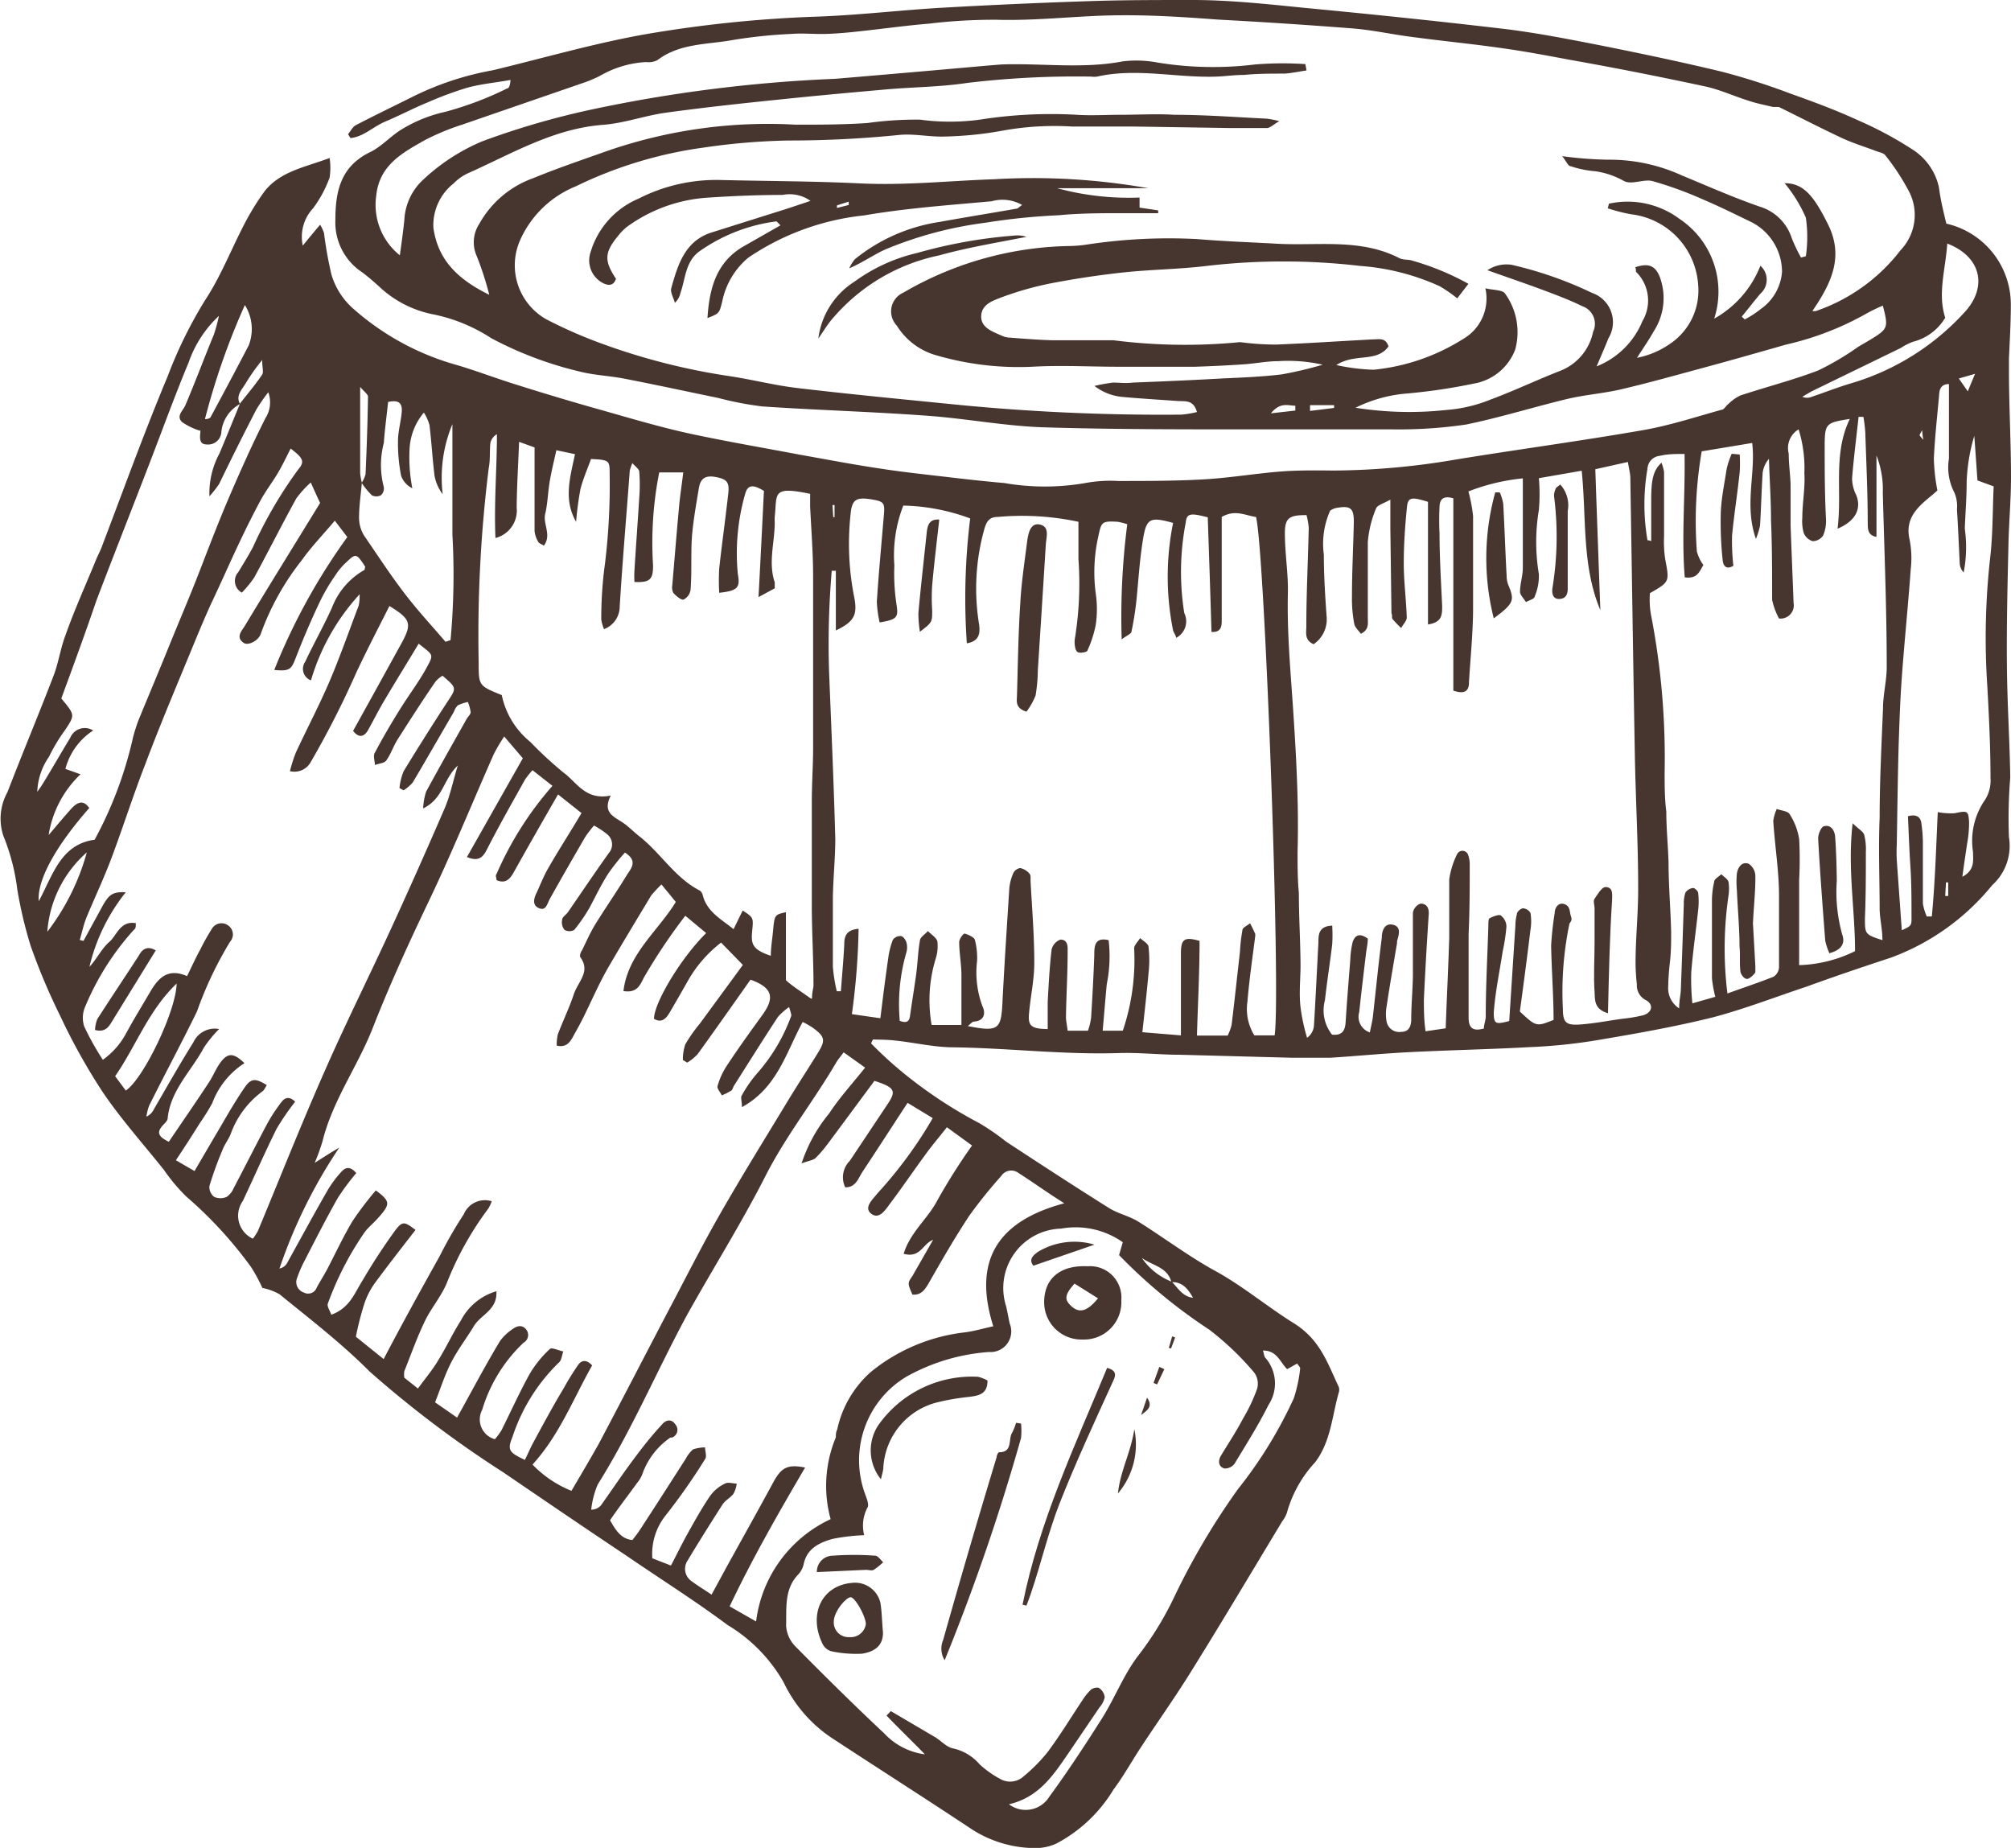 <?xml version="1.0" encoding="UTF-8"?> <svg xmlns="http://www.w3.org/2000/svg" viewBox="0 0 107.93 99.16"> <defs> <style>.cls-1{fill:#47352f;}</style> </defs> <g id="Слой_2" data-name="Слой 2"> <g id="Layer_1" data-name="Layer 1"> <path class="cls-1" d="M104.46,12a4.45,4.45,0,0,1,3.46,4.43c0,.94-.06,1.88-.1,2.82,0,.21,0,.42,0,.63,0,1.91.11,3.83.11,5.74,0,1.25-.12,2.5-.14,3.75-.05,2.12-.1,4.23-.08,6.35s.15,4,.18,6a26.6,26.6,0,0,0-.07,3.21,2.84,2.84,0,0,1-.9,2.57,12.6,12.6,0,0,1-5.44,3.89c-1.52.5-3,1-4.54,1.56-1.68.56-3.34,1.2-5,1.64-2.06.51-4.15.88-6.24,1.23a29,29,0,0,1-3.61.37c-2.15.12-4.3.16-6.45.27-1.41.07-2.82.21-4.24.3-.68,0-1.37,0-2.06,0l-6-.16c-1.12,0-2.23-.13-3.34-.09-2.95.09-5.89-.27-8.84-.31-1,0-2.06-.25-3.09-.36-.4-.05-.81-.05-1.22-.06l-.1.21a21.25,21.25,0,0,0,1.64,1.51,24.36,24.36,0,0,0,4.17,2.77,13.07,13.07,0,0,1,1.45,1c1.83,1.2,3.67,2.4,5.52,3.56.47.29,1,.4,1.51.69,1.41.88,2.74,1.89,4.2,2.69S68,70.11,69.43,71s1.81,2.14,2.42,3.42a.47.47,0,0,1,0,.31c-.36,1.26-.42,2.61-1.26,3.73a6.56,6.56,0,0,0-1.52,2.71,1.6,1.6,0,0,1-.25.46c-1.6,2.65-3.18,5.31-4.81,7.93-.88,1.43-1.85,2.79-2.77,4.19-.5.76-.94,1.56-1.48,2.28a7.85,7.85,0,0,1-3.07,2.9,2.7,2.7,0,0,1-1.19.24,6.32,6.32,0,0,1-3.33-1c-2.5-1.66-5-3.25-7.53-4.91a7.41,7.41,0,0,1-2.59-3,8.49,8.49,0,0,0-3-3.06c-1.76-1.31-3.62-2.48-5.43-3.72C31.4,82,29.2,80.5,27,79a58.62,58.62,0,0,1-7.16-5.4C18.35,72.1,16.66,70.8,15,69.45a3.21,3.21,0,0,0-.92-.34A8.84,8.84,0,0,0,13.48,68,22.09,22.09,0,0,0,10,64.21a9.77,9.77,0,0,1-1.2-1.43c-1.11-1.39-2.3-2.72-3.29-4.18a32.93,32.93,0,0,1-2.29-4.11,33.4,33.4,0,0,1-1.58-3.75,23.27,23.27,0,0,1-.71-3,11.3,11.3,0,0,0-.75-2.89,2.92,2.92,0,0,1,.22-2.34c.8-2.08,1.66-4.13,2.46-6.21.28-.71.38-1.49.65-2.2C4,32.71,4.61,31.37,5.17,30c.08-.19.18-.38.26-.57C6.6,26.36,7.72,23.25,9,20.19A23.71,23.71,0,0,1,11,16.12c.8-1.21,1.35-2.59,2-3.87a13.94,13.94,0,0,1,1.21-2c.85-1.06,2.14-1.27,3.48-1.77a3.46,3.46,0,0,1,0,1.05,6.39,6.39,0,0,1-.89,1.65,2.24,2.24,0,0,0-.55,2c.3-.37.58-.71.93-1.12a2,2,0,0,1,.21.45,21.27,21.27,0,0,0,.4,2.23A3.92,3.92,0,0,0,19,16.6a14.07,14.07,0,0,0,5.56,3c1.07.32,2.11.72,3.18,1.05q2.34.74,4.7,1.4c1.51.43,3,.87,4.54,1.21,2,.43,4,.77,5.95,1.14,1.41.25,2.81.52,4.22.73,1.2.19,2.42.32,3.63.46,1,.12,2.08.24,3.12.33a12.71,12.71,0,0,0,4.35,0A7.33,7.33,0,0,1,60,25.81c1.5,0,3,0,4.5-.08s2.84-.32,4.26-.43c.94-.07,1.87-.06,2.81-.05a40,40,0,0,0,6.56-.59c3.37-.55,6.75-1,10.12-1.59,1.4-.25,2.77-.7,4.14-1.08.14,0,.24-.22.38-.32a2.32,2.32,0,0,1,.64-.45c1.39-.46,2.81-.82,4.17-1.34a14.78,14.78,0,0,0,2.15-1.27c.27-.16.54-.31.81-.48.78-.49.81-.6.51-1.73a8.72,8.72,0,0,0-.92.45,15.93,15.93,0,0,1-4.27,1.64c-1.47.42-2.94.84-4.42,1.24s-2.94.81-4.43,1.16c-.94.22-1.92.29-2.86.51-1.83.44-3.62,1-5.46,1.38a24.86,24.86,0,0,1-4,.26c-2.64,0-5.28,0-7.93,0-3.58,0-7.17,0-10.76-.11-2.08-.07-4.14-.47-6.22-.62-3-.22-5.91-.3-8.86-.5a17.38,17.38,0,0,1-2.35-.45c-1.7-.35-3.4-.72-5.11-1.05-.8-.15-1.63-.18-2.42-.39a19.7,19.7,0,0,1-4.67-1.77,9,9,0,0,0-3.06-1.27,5.86,5.86,0,0,1-3-1.54c-.29-.26-.58-.51-.89-.74A3.2,3.2,0,0,1,18,11.8c0-1.57.3-2.88,1.87-3.64.64-.31,1.14-.91,1.76-1.26A7.58,7.58,0,0,1,23.9,6a18,18,0,0,0,3.31-1.25c.11,0,.17-.18.19-.46-.77.14-1.55.21-2.3.41a18.67,18.67,0,0,0-2.16.8c-.74.3-1.45.68-2.21,1s-1.19.83-1.92.91l-.13-.21c.14-.17.25-.4.43-.49,1-.52,2-1,3-1.5a15.94,15.94,0,0,1,4.34-1.44c2.7-.65,5.39-1.43,8.12-1.92A68,68,0,0,1,43.91.89C46.1.81,48.28.55,50.47.42Q54.33.2,58.2.07C60.11,0,62,0,64,0s4,.22,6,.42c3.58.34,7.15.71,10.72,1.13,1.66.2,3.31.52,5,.85,2.25.45,4.51.92,6.74,1.46a36.63,36.63,0,0,1,3.68,1.18c1.21.43,2.42.88,3.59,1.42a19.76,19.76,0,0,1,2.94,1.58,3.22,3.22,0,0,1,1.39,2C104.15,10.74,104.31,11.38,104.46,12ZM62.89,68.78c.34.35.59.8,1.14.86-.26-.45-.55-.86-1.16-.84-.22-.82-1-.87-1.59-1.3A3.48,3.48,0,0,0,62.89,68.78ZM19.41,25.91a1.51,1.51,0,0,0,.21-.47c.06-1.38.11-2.76.13-4.15,0-.14-.23-.29-.42-.53,0,1.68,0,3.16,0,4.63a3,3,0,0,0,.09.51c-.05.62-.15,1.25-.15,1.87a1.83,1.83,0,0,0,.29,1c.69,1,1.39,2.08,2.15,3.07s1.46,1.73,2.2,2.6l.27-.09a38.29,38.29,0,0,0,.1-5.67c0-1.9,0-3.81,0-5.92a7.47,7.47,0,0,0-.52,3.76,2.32,2.32,0,0,1-.44-1c-.11-.9-.16-1.81-.27-2.71a2.44,2.44,0,0,0-.3-.67,3.26,3.26,0,0,0-.77,2,8.53,8.53,0,0,0,.15,2.06,1.19,1.19,0,0,1-.6-.66,9,9,0,0,1-.17-1.87c0-.51.15-1,.2-1.55s-.22-.66-.73-.55c-.08.76-.18,1.48-.23,2.2a4.64,4.64,0,0,0,0,2.37.5.5,0,0,1-.16.44.54.54,0,0,1-.48,0A4,4,0,0,1,19.41,25.91Zm-6.53-4.23a1.92,1.92,0,0,0-1,1.5.71.71,0,0,1-.79.67c-.43,0-.36-.41-.33-.73,0-.05-.06-.11,0,0a3.4,3.4,0,0,1-1-.48c-.32-.34.08-.61.2-.92.53-1.25,1-2.51,1.52-3.77a8.81,8.81,0,0,0,.27-1,6.2,6.2,0,0,0-1.63,2.51c-.75,1.8-1.41,3.63-2.11,5.44-.94,2.44-1.9,4.87-2.83,7.31C4.57,34,3.92,35.77,3.29,37.48c.74.89.74.88.2,1.7a9,9,0,0,0-.86,1.43A3.5,3.5,0,0,0,2,42.49a6.77,6.77,0,0,0,.38-.57c.47-.77.92-1.56,1.39-2.33A.84.84,0,0,1,5,39.2a3.52,3.52,0,0,0-1.49,2.06l.81.29a5.72,5.72,0,0,0-1.71,3.26c.48-.56.84-1,1.25-1.45.26-.27.6-.49.93,0-1.76,2-2.81,3.85-2.71,5,.76-1.4,1.17-3.05,3-3.3a21.21,21.21,0,0,0,2.06-5.49,9.18,9.18,0,0,1,.28-.89c.54-1.32,1.1-2.64,1.65-4s1.1-2.63,1.63-4,1-2.6,1.54-3.87c.63-1.47,1.28-2.93,2-4.36a1.58,1.58,0,0,0,.16-1.4,9.32,9.32,0,0,0-.64.92c-.69,1.33-1.35,2.66-2,4a5.31,5.31,0,0,1-.52.66,4.5,4.5,0,0,1,.54-2.3c.38-.9.74-1.8,1.11-2.69.4-.51.82-1,1.18-1.54.09-.13,0-.38,0-.78a10.79,10.79,0,0,0-.86,1.21C13,20.9,12.63,21.21,12.88,21.68ZM70.06,3.44l.06.34c-.39.06-.78.14-1.17.17-.73,0-1.46,0-2.18.07-.49,0-1,.07-1.46.09-2.15.08-4.29-.48-6.43,0a1.08,1.08,0,0,1-.31,0,49.37,49.37,0,0,0-6.66.34c-1.44.22-2.91.22-4.37.35-1.9.17-3.8.34-5.7.54-2.05.21-4.09.43-6.12.71-1.14.16-2.24.57-3.38.65-2.66.21-4.89,1.56-7.23,2.6a2.56,2.56,0,0,0-.76.54,2.85,2.85,0,0,0-1.09,2.38c.24,1.72,1.29,2.76,3,3.6a16.92,16.92,0,0,0-.67-2.07A1.81,1.81,0,0,1,25.73,12a5.37,5.37,0,0,1,2.89-2.44c1.31-.54,2.68-1,4-1.47a26.36,26.36,0,0,1,10.08-1.4c1.29,0,2.58,0,3.87-.09a18.89,18.89,0,0,1,2.8-.18,12,12,0,0,0,3.22,0,24.58,24.58,0,0,1,5.21-.26c.77.05,1.53,0,2.3,0,1,0,2-.06,2.92,0,1.68,0,3.35.13,5,.21a6.43,6.43,0,0,1,.64.13c-.34.2-.5.37-.67.37-.65,0-1.31,0-2,0l-5.11-.08-3.34,0A15.57,15.57,0,0,0,53.87,7a19.57,19.57,0,0,1-3.33.33c-.76,0-1.53-.16-2.27-.09a58.92,58.92,0,0,1-5.94.3,35.21,35.21,0,0,0-4.57.38A22.61,22.61,0,0,0,30.9,10a5.55,5.55,0,0,0-3,2.92,3.33,3.33,0,0,0,1.43,4.22,25.07,25.07,0,0,0,2.86,1.26,34.68,34.68,0,0,0,6.87,1.77c1.24.18,2.46.5,3.71.65,2.8.33,5.61.6,8.42.88a112.84,112.84,0,0,0,12.2.55,5.19,5.19,0,0,0,.85-.14c-.18-.65-.6-.57-1-.59-1-.07-2-.13-3-.22a2.88,2.88,0,0,1-1.5-.59,9.26,9.26,0,0,1,1-.18c.35,0,.7.05,1.05,0,1.59-.06,3.18-.13,4.78-.22,1.07-.05,2.16-.09,3.22-.22a20.67,20.67,0,0,0,2.2-.52,8.42,8.42,0,0,0-2.38-.19c-.62,0-1.24.13-1.86.17-.87.06-1.74.1-2.61.13-1.35,0-2.71,0-4.07,0-1.56,0-3.13-.09-4.68,0a15.81,15.81,0,0,1-5.26-.65,3.65,3.65,0,0,1-2-1.56,1.1,1.1,0,0,1,.36-1.77,18.26,18.26,0,0,1,9-2.5,7.32,7.32,0,0,0,.93-.09,29.25,29.25,0,0,1,5.84-.28c1.43.12,2.86.17,4.29.25,2.2.12,4.46-.3,6.55.77.21.11.48.06.71.14a14.26,14.26,0,0,1,3,1.24l-.6.78a7.7,7.7,0,0,0-.94-.65A12.47,12.47,0,0,0,73,14.27a35.48,35.48,0,0,0-8.24,0c-1.48.18-3,.19-4.47.35-1.31.14-2.62.34-3.92.59a17.11,17.11,0,0,0-2.71.78c-.41.16-1,.37-1,1s.67.82,1.16,1.05a1.19,1.19,0,0,0,.41.08c.77.06,1.53.12,2.3.14,1.08,0,2.16,0,3.24,0a30.36,30.36,0,0,0,6.67.11.65.65,0,0,1,.2,0,14.64,14.64,0,0,0,1.86.12c1.75-.07,3.49-.19,5.23-.28.3,0,.64-.1.79.38-.64.89-1.79.34-2.8,1a10.7,10.7,0,0,0,2,.25,11,11,0,0,0,4.79-1.64,2.51,2.51,0,0,0,1.21-2.73c.41.1.94.08,1.06.29a3.53,3.53,0,0,1,.54,3,2.9,2.9,0,0,1-2.25,1.83,31.16,31.16,0,0,1-3.72.54,7.56,7.56,0,0,0-2.6.75,18.48,18.48,0,0,0,4.87.12A7.85,7.85,0,0,0,80,21.44c1.27-.47,2.5-1.06,3.76-1.55a2.86,2.86,0,0,0,1.74-2.08,1,1,0,0,0-.58-1.38c-.59-.29-1.21-.53-1.82-.76-1.08-.41-2.18-.78-3.27-1.17a1.84,1.84,0,0,1,1.3-.29,20.69,20.69,0,0,1,4.32,1.51,1.66,1.66,0,0,1,.87,2.44c-.17.44-.36.86-.63,1.5a4.41,4.41,0,0,0,2.46-2.43,2.16,2.16,0,0,0-.32-2.62c-.06,0,0-.18-.07-.27.71-.23,1.07-.1,1.32.52a3.26,3.26,0,0,1-.32,2.91c-.27.49-.6.95-.9,1.43a4.65,4.65,0,0,0,1.77-.75,3.44,3.44,0,0,0,1.51-3.16,4.08,4.08,0,0,0-3.59-3.79,9.7,9.7,0,0,1-1.26-.32l.06-.25a4.66,4.66,0,0,1,3.78.81A4.69,4.69,0,0,1,92,17.1a5.59,5.59,0,0,0,2.48-2.84,1,1,0,0,1,0,1.5c-.34.4-.66.82-1,1.23l.16.15a5,5,0,0,0,.85-.55,2.68,2.68,0,0,0,1.15-2A3,3,0,0,0,94,11.92c-.85-.41-1.69-.83-2.56-1.2a20.48,20.48,0,0,0-2.74-1c-.47-.13-1.11.21-1.53,0a4.41,4.41,0,0,0-1.54-.53,5.51,5.51,0,0,1-1.33-.27c-.14,0-.23-.26-.46-.54a21.14,21.14,0,0,0,2.44.19,9.34,9.34,0,0,1,4,.85c1.38.57,2.75,1.18,4.17,1.67a2.59,2.59,0,0,1,1.71,1.68,8.4,8.4,0,0,0,.5,1.05l.26-.07a7.19,7.19,0,0,0,0-2.07,7.73,7.73,0,0,0-1.14-1.85c1,0,1.55.65,2.32,2.19.9,1.78.15,3.23-.83,4.67a.61.61,0,0,0,.19,0A9.67,9.67,0,0,0,102,13.43a2.74,2.74,0,0,0,.49-3.09,12.31,12.31,0,0,0-1.3-2c-.1-.14-.35-.17-.54-.25-.61-.23-1.24-.42-1.83-.7-1.13-.53-2.23-1.1-3.35-1.65-.09,0-.21,0-.31,0-.43-.1-.88-.19-1.3-.33-.8-.25-1.57-.61-2.38-.78-2.42-.52-4.85-1-7.28-1.43-1.22-.23-2.45-.46-3.69-.63-1.55-.22-3.11-.37-4.67-.58-1.06-.13-2.12-.37-3.19-.46-2.43-.19-4.87-.35-7.3-.48C63.38.9,61.44.78,59.49.83s-4,.29-6,.23a29.62,29.62,0,0,0-3.64.21c-1.22.1-2.42.27-3.63.4-.62.07-1.24.13-1.87.15s-1.25-.05-1.87,0a26.86,26.86,0,0,0-3.11.32c-1.38.26-2.87.16-4.09,1.09a1.06,1.06,0,0,1-.6.1,5.51,5.51,0,0,0-2.48.74,7.27,7.27,0,0,1-.76.33L24.8,6.69a12.9,12.9,0,0,0-2,.83c-1.2.68-2.45,1.34-2.61,3a3.46,3.46,0,0,0,1.27,3.18c.1-.73.18-1.3.24-1.88a3.15,3.15,0,0,1,.9-2.07,10.64,10.64,0,0,1,3.29-2.17,42.83,42.83,0,0,1,5.8-1.69A77.76,77.76,0,0,1,44.81,4.23C47.56,4,50.3,3.76,53,3.52l.73-.06c2.18-.08,4.37.25,6.55-.17a6.21,6.21,0,0,1,1.87.07,18.48,18.48,0,0,0,5.2.1A18.28,18.28,0,0,1,70.06,3.44ZM65.89,55.57A3,3,0,0,0,66.1,55c.16-1.31.3-2.63.45-3.94a8.65,8.65,0,0,1,.13-1.14c0-.15.27-.25.41-.38.1.19.19.38.28.58,0,0,0,.06,0,.1-.15,1.17-.32,2.34-.42,3.52a2.7,2.7,0,0,0,.37,1.82h1.09c.34-2.27-.53-26-1-27.82-.56-.07-1.11-.42-1.84,0v1.58c0,1.32,0,2.65,0,4,0,.34-.07.62-.55.59-.06-2.07-.13-4.11-.2-6.15-.92-.24-1.13-.22-1.18.27a14,14,0,0,0-.08,4.87,1,1,0,0,1-.44,1.33c0-.13-.12-.26-.16-.4a14.56,14.56,0,0,1,0-5.77c-1.2-.33-1.42-.26-1.6.79S61.11,31,61,32.14a17,17,0,0,1-.27,1.74c0,.13-.26.22-.53.43a39,39,0,0,1,.3-6.18A3.77,3.77,0,0,0,60,28c-.89-.05-.89,0-1.07.86a8.7,8.7,0,0,0-.12,3,5.77,5.77,0,0,1,0,1.66,6.08,6.08,0,0,1-.44,1.37c0,.1-.3.15-.45.13s-.2-.18-.22-.3a1.31,1.31,0,0,1,0-.52A18.5,18.5,0,0,0,57.88,30c0-.65,0-1.3,0-2a14.5,14.5,0,0,0-4.34-.26c-.49,0-.62.31-.73.72a11.84,11.84,0,0,0-.26,5.06c.06.48,0,.89-.66,1a34.87,34.87,0,0,1,.18-6.7,10.92,10.92,0,0,0-3.59-.69A7.36,7.36,0,0,0,48,30.34a11,11,0,0,0,.11,2.06c.11.72.07.84-.9,1a6.16,6.16,0,0,1-.15-1.11c.1-1.56.25-3.12.38-4.68.05-.62,0-.7-.65-.81-.79-.13-1,0-1.11.54a14.75,14.75,0,0,0,.18,4.78c.15.85,0,1.24-1,1.71V30.63h-.22a46,46,0,0,0-.14,5.51c.12,3,.25,5.91.33,8.87,0,1-.11,2.08-.13,3.12,0,1.25,0,2.5,0,3.75a8.7,8.7,0,0,0,.21,1.31l.22,0c.06-.83.14-1.66.18-2.49,0-.47.11-.8.77-.86a37.49,37.49,0,0,1-.36,4.58l1.53.22c.14-1.15.27-2.18.42-3.21a4.39,4.39,0,0,1,.25-1,.5.5,0,0,1,.42-.2c.13,0,.27.21.31.35a1,1,0,0,1,0,.51,10,10,0,0,0-.36,3.69c.3.11.5.1.55-.26.1-.72.22-1.44.32-2.16s.1-1.26.21-1.87c0-.2.28-.35.43-.53.18.19.46.35.51.56a2.24,2.24,0,0,1-.09.92A7.62,7.62,0,0,0,50,55H51.6c0-.94,0-1.81,0-2.67,0-.6-.12-1.19-.12-1.78,0-.16.22-.47.3-.45s.5.17.54.33a3.84,3.84,0,0,1,.12,1.13A5.18,5.18,0,0,0,52.73,54c.17.35.12.78-.46.82-.09,0-.18.13-.33.24,1.63.32,1.79.19,1.86-1.24.1-2,.24-4.1.37-6.15a2.62,2.62,0,0,1,.21-.81.51.51,0,0,1,.37-.28.9.9,0,0,1,.5.3c.08.08.06.27.06.4.08,1.47.2,2.93.2,4.39,0,.9-.2,1.79-.28,2.69-.07.69.11.85,1,.86,0-.49,0-1,0-1.45.05-.94.1-1.89.21-2.82a.76.76,0,0,1,.47-.53c.36,0,.4.29.39.59,0,1.19-.07,2.37-.09,3.55,0,.24.06.47.09.75h1.09a3.32,3.32,0,0,0,.17-.71c.07-1.11.13-2.22.17-3.33,0-.47,0-1,.77-.82a7.48,7.48,0,0,1-.1,2.36c-.08.82-.14,1.63-.22,2.5h1.08a11.87,11.87,0,0,0,.61-4.42c0-.17.21-.37.32-.55.16.15.43.29.45.46a6.3,6.3,0,0,1,0,1.44c-.09,1-.21,2.06-.33,3.15l2.07.17V51.15c0-.77.2-.89,1-.66,0,1.68-.09,3.35-.14,5.08Zm-39.5,8.89a2,2,0,0,1-.18.39,17.05,17.05,0,0,0-2.23,4c-.3.72-.84,1.34-1.18,2.05-.42.87-.74,1.78-1.1,2.68a1.12,1.12,0,0,0,0,.35l.73.58c.4-.55.79-1,1.11-1.55.42-.68.76-1.42,1.19-2.09a3.14,3.14,0,0,1,1.91-1.58c.07,1-.84,1.26-1.2,1.86s-.87,1.27-1.22,1.95-.57,1.39-.87,2.15l1.18.82.3-.54c.65-1.18,1.29-2.38,2-3.56a2.56,2.56,0,0,1,.67-.64c.23-.18.52-.26.73,0a.47.47,0,0,1-.13.72,8.19,8.19,0,0,0-2.22,3.6,1.1,1.1,0,0,0,.68,1.58,3.43,3.43,0,0,0,.36-.49c.5-1,.95-2,1.5-3a5.88,5.88,0,0,1,1.09-1.35c.1-.1.47.08.72.13-.07.2-.09.48-.24.6a9.83,9.83,0,0,0-2.49,4c-.29.7-.16.83.67,1.22.15-.3.28-.61.44-.91.54-1,1.08-2,1.63-2.91a14.44,14.44,0,0,1,.77-1.25c.17-.25.42-.37.77,0-1,1.76-1.74,3.72-3.2,5.32A6,6,0,0,0,30.67,80c.51-.87,1-1.69,1.48-2.55,1.22-2.3,2.42-4.63,3.63-6.94.93-1.75,1.82-3.53,2.8-5.25,1.19-2.09,2.46-4.13,3.7-6.18.52-.86,1.08-1.71,1.61-2.57.43-.69.39-.88-.28-1.37a5.26,5.26,0,0,0-.53-.3c-.89,1.63-1.36,3.53-3.26,4.57,0-.34-.09-.53,0-.64a6.77,6.77,0,0,1,.9-1.27,9.6,9.6,0,0,0,1.75-3c0-.09-.05-.23-.12-.46a3.33,3.33,0,0,0-.6.53c-.8,1.22-1.57,2.45-2.35,3.68-.06.09-.08.22-.15.27a3.5,3.5,0,0,1-.51.26c-.08-.17-.27-.37-.23-.5A3.91,3.91,0,0,1,39,57.2c.61-.93,1.27-1.84,1.92-2.74s.58-1.45-.64-1.89c-.94,1.33-1.88,2.67-2.84,4a2.51,2.51,0,0,1-.56.45l-.23-.14a2.55,2.55,0,0,1,.13-.84,8.25,8.25,0,0,1,.78-1.11l2.31-3.15L38.7,50.58a6.87,6.87,0,0,0-1.83,2.14c-.31.54-.62,1.09-.94,1.63-.19.32-.43.56-.83.32,0-.85,1.44-3.26,2.8-4.6l-1.12-.93a30.7,30.7,0,0,0-2.23,3.33c-.2.41-.38.83-1.09.71.24-2,1.86-3.22,2.81-4.78l-.77-.94a7.37,7.37,0,0,0-.55.59c-.75,1.25-1.51,2.5-2.25,3.77s-1.15,2.41-1.82,3.58c-.22.38-.37.85-1,.71a2.34,2.34,0,0,1,.06-.61c.27-.71.61-1.41.85-2.13s.92-1.22.36-2c-.05-.07,0-.26.09-.38.23-.47.44-.95.71-1.39.55-.89,1.15-1.75,1.69-2.64.21-.34.63-.75-.1-1.21a11.49,11.49,0,0,0-.89,1.12c-.38.59-.68,1.22-1,1.82a9,9,0,0,1-.83,1.21.53.53,0,0,1-.52,0,.64.64,0,0,1-.13-.54c0-.15.21-.27.31-.41.73-1.06,1.45-2.13,2.2-3.18a.7.7,0,0,0-.09-1,4.37,4.37,0,0,0-.71-.47,6.75,6.75,0,0,0-.47.61c-.65,1.12-1.29,2.23-1.92,3.36-.13.25-.19.61-.55.47s-.31-.48-.16-.79.38-.9.62-1.32c.57-1,1.16-1.9,1.81-3l-1.26-1c-.86,1.49-1.63,2.84-2.39,4.2-.21.37-.45.6-.91.4,0-.13-.08-.25,0-.33a18,18,0,0,1,3-4.73l-1.07-.84a4.49,4.49,0,0,0-.4.5c-.68,1.22-1.37,2.43-2,3.66-.22.44-.42.79-1.12.5l3-5.3-1-1.17a10,10,0,0,0-.56.95c-1.18,2.67-2.28,5.38-3.54,8-1.05,2.2-2.06,4.41-2.95,6.68-.81,2.07-2.16,3.9-2.7,6.09a11.13,11.13,0,0,1-.42,1.16l.77-.49.55-.33A27.43,27.43,0,0,0,15,68.07a.59.59,0,0,0,.4-.28c.73-1.31,1.44-2.63,2.19-3.93a5.86,5.86,0,0,1,.75-1c.21-.23.47-.28.78.09a12.42,12.42,0,0,0-1,1.35c-.65,1.15-1.25,2.34-1.86,3.52a7.35,7.35,0,0,0-.32.77.59.59,0,0,0,.37.77.49.49,0,0,0,.69-.27c.18-.33.39-.66.57-1,.45-.86.86-1.75,1.36-2.58a17.93,17.93,0,0,1,1.24-1.63c.71.52.76.7.36,1.2s-.64.65-.93,1a16.72,16.72,0,0,0-2,3.86c-.07.14.11.4.18.61,1-.36,1.25-1.17,1.69-1.86A32.38,32.38,0,0,1,21.23,66c.38-.49.49-.44,1.07,0-.72.93-1.45,1.86-2.15,2.81A4.12,4.12,0,0,0,19.54,70a16.11,16.11,0,0,0-.44,1.73l1.49,1.2c1-1.91,2-3.72,3-5.51a22.85,22.85,0,0,1,1.3-2.26A1.23,1.23,0,0,1,26.39,64.46ZM78,37.06V26.74c-.55-.16-.72.06-.74.43a14.42,14.42,0,0,0,0,1.47c0,1.29.08,2.58.14,3.87,0,.49,0,.88-.76,1V26.93c-.89-.28-1.08-.25-1.13.29-.1,1-.17,2-.17,3s.13,1.94.16,2.92c0,.18-.2.37-.3.56a5.16,5.16,0,0,1-.46-.48c-.06-.07,0-.2-.06-.31l-.06-4.58c0-.44,0-.89,0-1.52-.36.21-.7.29-.77.48a5.94,5.94,0,0,0-.44,1.79c0,1.36,0,2.71,0,4.07,0,.31.08.63-.37.86-.13-.18-.33-.35-.36-.55A7.11,7.11,0,0,1,72.56,32c0-1.33.07-2.65.1-4,0-.75-.19-.89-1-.73a1.13,1.13,0,0,0-.27.13,4.36,4.36,0,0,0-.34,2.36c0,1.11.07,2.22.15,3.33a1.61,1.61,0,0,1-.7,1.48c-.47-.21-.4-.57-.39-.91,0-1.78.09-3.56.13-5.34a3.87,3.87,0,0,0-.12-.68c-.93,0-1.17.15-1.16,1,0,1.08.19,2.16.16,3.23-.05,2.17.16,4.32.3,6.47.16,2.46.29,4.92.22,7.39,0,.73,0,1.46.07,2.19,0,1.29.08,2.57.09,3.85,0,.76-.09,1.53,0,2.29a10.3,10.3,0,0,0,.35,1.63.89.89,0,0,0,.37-.65c.09-1.49.16-3,.24-4.47,0-.4,0-.87.74-.9a8.5,8.5,0,0,1,0,1c-.12,1-.28,2-.39,3a2.09,2.09,0,0,0,.38,1.85c.54.06.7-.21.73-.67.07-1.11.16-2.22.25-3.34a4.83,4.83,0,0,1,.12-.93c.13-.44.42-.51.82-.21,0,.27-.07.55-.1.82-.12,1-.25,2.08-.36,3.12a.88.88,0,0,0,.57,1.09c.06-.32.13-.57.16-.82.16-1.42.3-2.84.48-4.26,0-.32.12-.8.59-.7s.33.54.23.88a1,1,0,0,0,0,.1c-.19,1.13-.39,2.26-.56,3.4a2.32,2.32,0,0,0,0,.83.69.69,0,0,0,.79.54c.4,0,.52-.29.53-.64,0-.8.08-1.6.09-2.41,0-1.11,0-2.23,0-3.34a.63.63,0,0,1,.41-.49c.32,0,.46.22.44.56-.1,1.53-.19,3.06-.26,4.59,0,.53,0,1.07.09,1.7l1.08-.16c.06-1.66.14-3.26.19-4.85,0-1,0-2.09,0-3.14a4.49,4.49,0,0,1,.42-1.35.32.32,0,0,1,.58,0,1.48,1.48,0,0,1,.1.5c0,1.26,0,2.51-.06,3.77,0,1.5,0,3,0,4.5,0,.58.26.74.82.58,0-.21.09-.41.1-.62,0-1.63.09-3.26.14-4.89,0-.14,0-.36.06-.4s.47-.23.6-.16a.76.76,0,0,1,.31.6,10.17,10.17,0,0,1-.2,1.33c-.17,1.1-.4,2.18-.48,3.29,0,.62.11.64.83.45l.33-5.11a2.51,2.51,0,0,1,.08-.62c0-.14.21-.31.33-.32a.51.51,0,0,1,.4.25,2.72,2.72,0,0,1,0,.9c-.18,1.49-.38,3-.57,4.39.88.82.88.82,1.81.45,0-1.34-.11-2.69-.13-4A16.63,16.63,0,0,1,83.44,49c0-.3.21-.6.53-.48s.26.41.34.64,0,.27-.08.41a17.94,17.94,0,0,0-.35,4.57c0,.75.18.9,1,.83s1.45-.2,2.18-.3a8.33,8.33,0,0,0,1.13-.19c.49-.15.58-.58.13-.82a.88.88,0,0,1-.47-.84,10.9,10.9,0,0,1-.07-1.14c0-1.36.15-2.72.14-4.08,0-2.4-.14-4.8-.18-7.21-.09-4.91-.16-9.82-.24-14.73,0-.26-.08-.52-.13-.87l-1.75.39c.09,2.61.18,5.09.27,7.56-1-2.38-.74-4.93-1-7.48l-2.3.4a9.64,9.64,0,0,1,0,1.71,10.39,10.39,0,0,0,0,3.43A2.8,2.8,0,0,1,82.37,32c0,.14-.31.21-.47.31-.11-.19-.32-.37-.32-.56,0-.41.14-.82.15-1.24,0-1.32,0-2.64,0-4v-.84a11.05,11.05,0,0,0-2.92.7,8.59,8.59,0,0,1,.25,1.32c0,1.64,0,3.28,0,4.91,0,1.33-.14,2.65-.22,4C78.85,37.05,78.64,37.28,78,37.06Zm-30.42,55,.23-.24,2.38,1.4c.33.2.62.55,1,.61a2.64,2.64,0,0,1,1.39.85,5.34,5.34,0,0,0,1.1.78,1.07,1.07,0,0,0,1.27-.15A8.8,8.8,0,0,0,56.24,94c.66-.89,1.24-1.84,1.85-2.76a3.19,3.19,0,0,1,.46-.57c.11-.09.36-.15.45-.08a.69.69,0,0,1,.29.49,1.22,1.22,0,0,1-.28.54l-1.69,2.49c-.8,1.17-1.58,2.34-3.17,2.71a1.49,1.49,0,0,0,2.17-.41c1-1.37,1.94-2.8,2.85-4.24.68-1.09,1.15-2.33,1.93-3.34A17.21,17.21,0,0,0,63,85.74a38.3,38.3,0,0,1,3.44-5.83,23.58,23.58,0,0,0,3-4.88,7.72,7.72,0,0,0,.34-1.6c0-.07-.1-.16-.16-.26l-.54.3c-.39-.39-.54-1-1.3-1,.06.17.06.32.14.4a2.09,2.09,0,0,1,.16,2.52c-.54,1.08-1.19,2.11-1.82,3.15a.64.64,0,0,1-.55.26c-.32-.1-.35-.41-.18-.69.39-.65.82-1.29,1.19-2a8.86,8.86,0,0,0,.75-1.59,1,1,0,0,0-.16-.87,15.39,15.39,0,0,0-2.41-2.3,28.46,28.46,0,0,1-4.84-4l.2-.69a4.41,4.41,0,0,0-3.32-.73A3.19,3.19,0,0,0,54,70.1c.07.3.12.61.19.92a1.11,1.11,0,0,1-1.11,1.53,10.61,10.61,0,0,0-4.46,1.34A5.23,5.23,0,0,0,46.37,80c.09.29.3.71.19.89a2.08,2.08,0,0,0-.18,1.49,10.72,10.72,0,0,0-1.7.2c-.7.2-1.38.51-1.55,1.37a1.19,1.19,0,0,1-.29.54c-.76.79-.62,1.81-.65,2.75a1.74,1.74,0,0,0,.5,1.11c1.56,1.58,3.15,3.15,4.77,4.67a3.62,3.62,0,0,0,2.18,1.12C49,93.48,48.27,92.78,47.59,92.07Zm-34-25.6a3.25,3.25,0,0,0,.26-.4c1.19-2.86,2.33-5.74,3.58-8.57,1.15-2.62,2.43-5.17,3.62-7.77q1.45-3.16,2.84-6.38c.28-.66.42-1.38.69-2.26-.78.73-.78,1.78-1.86,2.3a3.4,3.4,0,0,1,.16-.9c.71-1.31,1.45-2.61,2.18-3.91.07-.12.21-.24.21-.35a2.14,2.14,0,0,0-.15-.55,2.45,2.45,0,0,0-.54.18.93.93,0,0,0-.21.35c-.74,1.26-1.46,2.53-2.21,3.79a2.26,2.26,0,0,1-.49.42l-.22-.12a3.21,3.21,0,0,1,.22-.9q1.14-1.87,2.34-3.71c.51-.77.53-.75-.25-1.42a1.47,1.47,0,0,0-.38.32c-.69,1-1.38,2.08-2.05,3.13-.22.36-.35.77-.59,1.1-.11.15-.4.16-.61.24,0-.23-.11-.5,0-.66.42-.8.88-1.58,1.36-2.35s1-1.45,1.41-2.2.37-.67-.42-1.3c-.63,1.05-1.27,2.08-1.89,3.13-.3.51-.54,1-.85,1.55-.19.3-.46.41-.78,0,.89-1.6,1.76-3.18,2.63-4.76.54-1,.45-1.25-.68-1.94-.61,1.21-1.23,2.4-1.8,3.62a48.88,48.88,0,0,1-2.41,4.73,1,1,0,0,1-1.13.51,8.45,8.45,0,0,1,.32-1c.59-1.27,1.24-2.5,1.79-3.78s1.06-2.73,1.58-4.1a2.47,2.47,0,0,0,.05-.61,11.69,11.69,0,0,0-2.61,4.62.66.66,0,0,1-.31-1c.47-1,1-1.93,1.44-2.91a3.94,3.94,0,0,1,1.71-2c.05,0,.05-.13.07-.19-.46-.71-.5-.73-1-.25a3.42,3.42,0,0,0-.6.71,10.2,10.2,0,0,0-.8,1.35c-.48,1-.94,2.08-1.35,3.14-.22.56-.32.67-1.13.59a33,33,0,0,1,3.92-7.13l-.67-.88c-.64.76-1.27,1.41-1.78,2.13A14,14,0,0,0,14,34c-.12.38-.67.66-.92.5-.44-.3-.12-.63.05-.9,1.31-2.17,2.65-4.33,4.05-6.61-.1-.21-.27-.58-.5-1.1a5.58,5.58,0,0,0-.78.86c-.77,1.4-1.49,2.83-2.25,4.23a5.72,5.72,0,0,1-.67.82.71.71,0,0,1-.19-1.1c.27-.45.55-.89.79-1.35A23.27,23.27,0,0,1,16,25.2c.37-.43.28-.61-.4-1.13-.25.49-.49,1-.77,1.45s-.59.86-.84,1.32c-.41.76-.8,1.55-1.17,2.33-.52,1.1-1,2.2-1.53,3.31-.4.89-.77,1.79-1.14,2.69C9.35,37.11,8.55,39,7.8,41,7.16,42.64,6.62,44.34,6,46c-.41,1.1-.92,2.17-1.37,3.26-.15.38-.23.78-.35,1.18l.2.05,1-1.83c.37-.68.58-.81,1.27-.78a10.15,10.15,0,0,0-1.95,4c.4-.42.67-1,1.07-1.34s.58-1.15,1.42-1c0,.16,0,.29-.1.35A14.3,14.3,0,0,0,4.58,54a1.49,1.49,0,0,0-.06,1.08,14.38,14.38,0,0,0,1,1.79,4.17,4.17,0,0,0,1.26-1.44c.4-.74.84-1.45,1.26-2.17s.92-1.35,2-.88c.25-.51.47-1,.71-1.43a11.65,11.65,0,0,1,.61-1.09.6.6,0,0,1,.91-.18.58.58,0,0,1,.08.85,20.11,20.11,0,0,0-1.78,3.75C9.73,56,8.84,57.65,8,59.34a2.73,2.73,0,0,0-.14.58.81.81,0,0,0,.4-.4c.7-1.2,1.38-2.41,2.12-3.59a1.26,1.26,0,0,1,1.38-.71,6.45,6.45,0,0,0-.82,1C10.28,57.46,9.15,58.5,9,60c0,.15-.18.29-.29.42-.34.39-.15.6.35.85.73-1.08,1.46-2.13,2.16-3.2.23-.35.38-.75.63-1.08.39-.51.7-.49,1.27.06a4.36,4.36,0,0,0-1.73,2.15,11.68,11.68,0,0,1-.66,1.06c-.4.64-.81,1.28-1.29,2l1,.58,1-1.71c.55-.92,1.07-1.87,1.68-2.76.36-.53.6-.51,1.2-.14-.08.11-.13.26-.23.33a4.92,4.92,0,0,0-1.72,2.32c-.12.28-.32.54-.43.83a19.36,19.36,0,0,0-.7,1.93.66.66,0,0,0,.26.59.85.85,0,0,0,.66,0,1.06,1.06,0,0,0,.38-.47c.6-1.14,1.18-2.29,1.78-3.42a8.83,8.83,0,0,1,.8-1.22c.19-.25.45-.28.72,0a13.59,13.59,0,0,0-1,1.46c-.63,1.27-1.2,2.58-1.81,3.87A1.36,1.36,0,0,0,13.57,66.47Zm30-12.88c0-.37.08-.54.08-.71,0-1.36-.08-2.72-.09-4.08,0-1.91,0-3.83,0-5.74,0-1,.07-2,.07-2.92,0-2.3,0-4.6,0-6.9,0-.77,0-1.53,0-2.3,0-1.25-.1-2.5-.16-3.75,0-.24,0-.47,0-.68-2.09-.44-1.76,0-1.9,1.23a2.91,2.91,0,0,0,0,.31c0,1.07-.36,2.14,0,3.21,0,.06,0,.14,0,.32l-.87.47c.11-2.06.2-3.88.29-5.7-.43-.25-.84-.44-1,.14a11.54,11.54,0,0,0-.4,4.33c.13.72,0,.89-1,1a11.4,11.4,0,0,1,0-1.31c.15-1.35.34-2.7.49-4.05.06-.58-.09-.74-.66-.85s-.83.07-.92.58c-.14.86-.3,1.72-.37,2.58s0,2-.08,2.91a.69.69,0,0,1-.39.51c-.15,0-.38-.2-.53-.36a.66.66,0,0,1-.06-.4c.12-1.39.23-2.78.36-4.17.05-.61.15-1.21.23-1.9H35.38a19.41,19.41,0,0,0-.33,5c0,.74-.16.92-1,.88a5.88,5.88,0,0,1,0-.6c.08-1.32.18-2.64.26-3.95a8.79,8.79,0,0,0,0-1.36c0-.15-.2-.27-.37-.47a2.81,2.81,0,0,0-.14.4c-.18,2.42-.39,4.85-.54,7.29a1.3,1.3,0,0,1-.84,1.22,2,2,0,0,1-.15-.52,21.58,21.58,0,0,1,.2-3,34.86,34.86,0,0,0,.25-4.79c0-.74,0-.77-1-.82-.19.53-.43,1.07-.57,1.63a16.9,16.9,0,0,0-.23,1.74c-.69-1.19-.32-2.39-.06-3.63l-1-.21c-.14.63-.28,1.19-.37,1.76s-.1,1.12-.23,1.66.36,1.13-.07,1.7c-.14-.09-.26-.12-.3-.2a1.39,1.39,0,0,1-.2-.58c0-1.46,0-2.91,0-4.49l-.83-.3c-.05,1.26-.12,2.4-.13,3.53a1.52,1.52,0,0,1-1.14,1.63c-.08-1.89.08-3.72.08-5.57a.72.72,0,0,0-.35.46c-.05.45,0,.91-.09,1.36a72.68,72.68,0,0,0-.54,10.43c0,1.24,0,1.25,1.24,1.75a4.37,4.37,0,0,0,1.53,2.51,20.72,20.72,0,0,0,1.76,1.63c.73.52,1.19,1.53,2.56,1.25-.47.93.18,1.13.67,1.47.31.21.58.5.88.73,1.14.9,1.9,2.22,3.23,2.9a.43.43,0,0,1,.16.26c.23.89,1,1.28,1.65,1.81l.49-1c.58.38.58.38.51,1.09s0,1,1,1.34c0-.46.08-.9.12-1.34.08-.86.08-.86.69-1V52.6C42.54,52.93,43,53.21,43.53,53.59ZM90.41,24.36c-.5,0-.91,0-1.32.1a.73.73,0,0,0-.67.69,11.26,11.26,0,0,0,0,3.84s.1,0,.2.05c0-.75,0-1.48,0-2.21,0-1.07.1-1.58.55-2a2.24,2.24,0,0,1,.14.5c0,1.14,0,2.29,0,3.44A6.41,6.41,0,0,0,89.37,30c.23,1.22.25,1.22-.82,1.83a5.27,5.27,0,0,0,0,.7,4.63,4.63,0,0,0,.07.52,40.16,40.16,0,0,1,.72,8.41c0,.69,0,1.39.09,2.09,0,.9.09,1.8.12,2.71,0,1.25.11,2.5.14,3.75,0,.52,0,1-.06,1.57A14.06,14.06,0,0,0,89.53,53a1.28,1.28,0,0,0,.59,1.11c0-.43.08-.71.09-1,.06-1.54.11-3.07.16-4.6a1.79,1.79,0,0,1,.09-.62.59.59,0,0,1,.41-.24c.08,0,.26.16.27.26a4.13,4.13,0,0,1,0,.93c-.12,1.11-.28,2.21-.37,3.32a12.58,12.58,0,0,0,.06,1.68l1.23-.35a6.4,6.4,0,0,1-.18-1c0-1.39,0-2.78,0-4.17a4.55,4.55,0,0,1,.12-1c0-.16.25-.27.38-.41.14.14.35.26.39.42a2.52,2.52,0,0,1,0,.72,19.67,19.67,0,0,0-.06,5.26c.86-.31,1.68-.58,2.48-.9a.64.64,0,0,0,.29-.51c0-1.28,0-2.57,0-3.85s-.22-2.64-.31-4a2.23,2.23,0,0,1,.19-.64c.24.09.59.11.69.28a3.44,3.44,0,0,1,.51,1.33,20,20,0,0,1,0,2.19v4.58a7.23,7.23,0,0,0,3-.75c0-2.26-.41-4.42-.13-6.86.34.32.56.44.62.61a3.2,3.2,0,0,1,.09.93c0,1.19,0,2.37-.05,3.55,0,.85,0,.88.94,1.18,0-.59-.14-1.13-.15-1.67,0-1.63-.07-3.27,0-4.9,0-1.95.1-3.9.18-5.85,0-.77.21-1.53.2-2.29,0-3.1-.13-6.2-.21-9.3a5,5,0,0,0-.34-2v4.37c-.51-.09-.46-.48-.47-.81,0-1.6-.08-3.2-.13-4.8a8.15,8.15,0,0,0-.1-.83l-.26,0c-.12,1.1-.26,2.2-.35,3.3a2.05,2.05,0,0,0,.22.89c.29.71,0,1.39-1,1.81.26-2-.26-4,.66-5.89-1.26.2-1.34.24-1.35,1.36,0,1.32,0,2.65.07,4a2,2,0,0,1-.15.89.68.68,0,0,1-.56.31.75.75,0,0,1-.48-.43,2.28,2.28,0,0,1-.08-.83c0-.8.16-1.6.11-2.39a6.92,6.92,0,0,0-.31-2.35A1.17,1.17,0,0,0,96,24.34c0,.54.08,1.09.1,1.64,0,.73,0,1.47,0,2.2.05,1.39.11,2.78.16,4.17a.71.71,0,0,1-.78.84,3.7,3.7,0,0,1-.37-1c0-1.42,0-2.85-.06-4.28,0-1.1-.08-2.2-.11-3.29a1.43,1.43,0,0,0-.34.77c-.06.94-.08,1.88-.14,2.82a4.34,4.34,0,0,1-.22.71c-.64-1.83,0-3.5-.2-5.15l-2.71.45a22.12,22.12,0,0,0-.26,5.37,2.2,2.2,0,0,0,.35.73c-.2.32-.31.76-1,.66C90.24,28.79,90.45,26.64,90.41,24.36ZM50.82,60.49c-.44.56-.82,1-1.17,1.49-.64.87-1.24,1.76-1.89,2.62-.24.32-.57.86-1,.53s.09-.78.34-1.1A23.08,23.08,0,0,0,50.06,60l-1.35-.82c-.86,1.31-1.63,2.51-2.42,3.7-.23.35-.36.85-.93.83a1.25,1.25,0,0,1,.25-1.42l2-3c.51-.75.44-.93-.68-1.29l-2.14,2.89c-.31.41-.6.84-1,1.23-.12.14-.38.16-.77.31a8.24,8.24,0,0,1,1.48-2.68c.54-.83,1.23-1.58,1.93-2.46l-1.15-.82c-.18.24-.29.37-.38.51-1.23,2.11-2.75,4-3.86,6.21-1.3,2.54-2.85,5-4.22,7.47-1.61,3-2.92,6.09-4.74,9a4.78,4.78,0,0,0-.35,1.35.68.68,0,0,0,.53-.24c.57-.8,1.11-1.61,1.69-2.39s1-1.31,1.58-1.94c.19-.23.49-.34.72,0a.44.44,0,0,1-.18.7l-.09,0a4,4,0,0,0-1.52,2,1.68,1.68,0,0,1-.27.44c-.48.67-1,1.33-1.45,2,.31.54.59,1,1.2,1.06.14-.18.27-.34.38-.51.84-1.28,1.66-2.57,2.49-3.86a1.73,1.73,0,0,1,.38-.49,1.93,1.93,0,0,1,.65-.11c0,.21.11.48,0,.63a32.75,32.75,0,0,1-2.1,3,3.31,3.31,0,0,0-.73,2.32l1,.39c.31-.59.58-1.15.88-1.69.39-.7.78-1.4,1.23-2.06a2.1,2.1,0,0,1,.79-.65c.16-.09.42,0,.63,0a1.55,1.55,0,0,1-.17.54c-.16.22-.44.35-.59.58-.64,1-1.27,2-1.87,3a.8.8,0,0,0,.21,1.12c.32.24.67.45,1.07.72L39,84.08c.84-1.52,1.67-3,2.52-4.57.43-.78.77-.94,1.69-.76-1.43,2.44-2.82,4.86-4.05,7.45l1.42.81a7,7,0,0,1,4-5.49,6.75,6.75,0,0,1,.28-4.39c0-.13,0-.28.07-.41a5.74,5.74,0,0,1,1.82-3.11,9.74,9.74,0,0,1,5-2.11c.51-.06,1-.21,1.56-.33-1.11-3.51.21-5.64,3.81-6.6-1-.63-1.69-1.14-2.45-1.62a.64.64,0,0,0-.93.15,26.15,26.15,0,0,0-1.7,2.11c-.79,1.19-1.5,2.43-2.21,3.67-.21.36-.42.63-.86.59-.27-.62-.26-.62,0-1l1.11-1.94c-.56.21-.68,1-1.58.75.35-1.16,1.31-1.89,1.82-2.89a33.07,33.07,0,0,1,1.85-2.92Zm54.5-13.44c.67-.36.58-.86.57-1.34a3.84,3.84,0,0,1,.64-2.78,1.93,1.93,0,0,0,.3-1.18c0-1.64-.08-3.27-.17-4.91a38.68,38.68,0,0,1,.15-6.89c.15-1.28.13-2.57.19-3.85l-.87-.32c-.06-.83-.11-1.61-.17-2.39a9.74,9.74,0,0,0-.41,2.48c0,.83-.07,1.67-.1,2.5a7.14,7.14,0,0,1-.06,2.35.77.77,0,0,1-.21-.46c-.05-1-.09-2-.15-2.92a1.88,1.88,0,0,0-.14-.91,2.9,2.9,0,0,1-.29-1.82v-4c-.33,0-.49.17-.52.49-.1,1.17-.24,2.35-.29,3.52a10.37,10.37,0,0,0,.19,1.7l-.25.22c-.77.63-1.52,1.24-1.24,2.43a5.09,5.09,0,0,1,.06,1.56c-.14,1.94-.34,3.88-.48,5.82-.09,1.22-.13,2.44-.17,3.65-.05,1.78-.07,3.55-.1,5.32a7.63,7.63,0,0,0,0,.83c.09,1.27.18,2.53.27,3.77.51-.24.53-.24.52-.73,0-.9,0-1.81-.06-2.72s-.09-1.77-.13-2.67c.4-.11.65,0,.71.32a7.39,7.39,0,0,1,.09,1.24c0,1,0,2.09,0,3.13a3,3,0,0,0,.21.69l.27,0c.18-1.86.23-3.73.32-5.6a3.86,3.86,0,0,0,.9.06c.69-.14.74-.15.78.47a6.09,6.09,0,0,1-.1,1.13C105.49,45.85,105.4,46.44,105.32,47.05Zm-.81-34c-.09,1.42-.53,2.69-.11,4a2.82,2.82,0,0,1-1.73,1.29,3.06,3.06,0,0,0-.65.33L97.23,21l-.5.29a.62.62,0,0,0,.51,0c.69-.23,1.37-.5,2.07-.71a13.34,13.34,0,0,0,6.17-3.87C106.67,15.38,106.33,13.77,104.51,13.07Zm-95,39.7c-1.55,1.47-2.2,3.37-3.33,5l.57.77C7.69,57.91,9.46,54.24,9.48,52.77Zm3.65-36.42A37.94,37.94,0,0,0,11,22.49c.18,0,.28-.06.3-.1.69-1.28,1.38-2.57,2.05-3.86A2.42,2.42,0,0,0,13.13,16.35ZM4.66,45.74A6.26,6.26,0,0,0,2.54,50,12.43,12.43,0,0,0,4.66,45.74Zm65.65-24c0,.1,0,.2,0,.31l1.29-.16,0-.15Zm-.79.29v-.26c-.39,0-.81-.21-1.31.41ZM106,20.06l-.87.25.48.69Zm-2.83,3c-.1.2-.16.28-.14.31a2.05,2.05,0,0,0,.2.23C103.19,23.44,103.18,23.31,103.15,23ZM44.72,27.75h.07V27.1h-.11ZM104.4,48.08h.16v-.73h-.12C104.43,47.59,104.41,47.84,104.4,48.08Z"></path> <path class="cls-1" d="M61.63,10.1H56.74a14.65,14.65,0,0,0,4.42.5c0,.17,0,.34,0,.54l1,.15v.15h-1.9c-1.14,0-2.29,0-3.43.11a34.42,34.42,0,0,0-3.93.4,20.79,20.79,0,0,0-5.42,1.45c-.62.29-1.19.69-1.9,1a2,2,0,0,1,.3-.49,9.45,9.45,0,0,1,4.54-2c1.38-.25,2.75-.47,4.12-.71.09,0,.16-.1.32-.2a2.14,2.14,0,0,0-1.64-.2c-2.29.21-4.59.37-6.85.76a13.59,13.59,0,0,0-6.2,2.26,4.11,4.11,0,0,0-1.41,2.37c-.16.62-.14.62-.79.88.1-1.6.48-3,1.92-3.84l2-1.14c-.14-.13-.19-.21-.23-.21a9.19,9.19,0,0,0-4.14,1.62c-.74.55-.73,1.46-1,2.22a1,1,0,0,1-.3.53c-.07-.27-.26-.57-.19-.8.36-1.28.75-2.57,2.24-3l4-1.26,1.23-.41A1.93,1.93,0,0,0,42,10.46c-1.36,0-2.72.06-4.08.15a8.26,8.26,0,0,0-4.17,1.49,2.52,2.52,0,0,0-.53.5c-.79.94-.81,1.38-.16,2.36-.12.36-.37.38-.66.25a1.37,1.37,0,0,1-.7-1.69,4.51,4.51,0,0,1,2.57-2.86,9.16,9.16,0,0,1,4.44-1c2.47.06,4.94.06,7.42.18s4.8-.14,7.2-.22A35.52,35.52,0,0,1,61.63,10.1ZM45.55,11l0-.18-.63.2,0,.14Z"></path> <path class="cls-1" d="M43.92,18.17a4.23,4.23,0,0,1,1.93-3.05,9.27,9.27,0,0,1,3.39-1.55,26.46,26.46,0,0,1,5.22-.93,1.51,1.51,0,0,1,.63.07c-1.57.31-3.16.57-4.71,1a10.21,10.21,0,0,0-5.58,3.25C44.47,17.31,44.21,17.75,43.92,18.17Z"></path> <path class="cls-1" d="M55.09,38.19c-.6-.19-.52-.55-.51-.84.05-1.67.07-3.34.18-5,.06-1.11.23-2.21.37-3.32.06-.41.17-1,.69-.88s.34.65.31,1.05q-.21,3.38-.43,6.77a8.68,8.68,0,0,1-.12,1.35A3.78,3.78,0,0,1,55.09,38.19Z"></path> <path class="cls-1" d="M50.41,27.88c-.14,1.26-.28,2.39-.38,3.53a10.14,10.14,0,0,0,0,1.35c0,.63,0,.64-.66,1.14a6.65,6.65,0,0,1-.08-1c.13-1.45.3-2.9.45-4.35C49.79,28.14,49.9,27.85,50.41,27.88Z"></path> <path class="cls-1" d="M80.17,33.18a13.21,13.21,0,0,1,.08-6.76l.24,0a2.4,2.4,0,0,1,.19.63c.07,1.28.11,2.56.18,3.84a1.39,1.39,0,0,0,.09.5C81.3,32.22,81.25,32.38,80.17,33.18Z"></path> <path class="cls-1" d="M86.3,54.37c-.78-.22-.69-.76-.72-1.15-.06-.87,0-1.74,0-2.61,0-.63,0-1.26,0-1.88,0-.17-.09-.38,0-.5s.36-.62.58-.63c.44,0,.36.42.36.71C86.39,50.28,86.35,52.26,86.3,54.37Z"></path> <path class="cls-1" d="M83.74,26a1.66,1.66,0,0,1,.4,1.42c0,1.39,0,2.78,0,4.17,0,.36-.15.55-.47.55s-.39-.27-.35-.59a17,17,0,0,0,.09-4.89.79.79,0,0,1,.07-.4C83.48,26.18,83.58,26.13,83.74,26Z"></path> <path class="cls-1" d="M58.11,71.88a2,2,0,0,1-2.07-2c0-1.28.87-2,2.33-1.93a1.68,1.68,0,0,1,1.81,1.82A2,2,0,0,1,58.11,71.88Zm-.44-3c-.54.61-.56.86-.16,1.22s.82.31,1.42-.43Z"></path> <path class="cls-1" d="M54.8,76.39a4,4,0,0,1,0,.77,112.12,112.12,0,0,1-4.1,11.93A1.18,1.18,0,0,1,50.62,88Q52,83.1,53.49,78.19c0-.09.08-.26.13-.26.75,0,.48-.7.7-1.05a2.44,2.44,0,0,0,.21-.53Z"></path> <path class="cls-1" d="M47.39,87.61c0,.6-.32,1-1.13,1.13a6.49,6.49,0,0,1-1.64-.13.76.76,0,0,1-.47-.39c-.77-1.56-.08-3.13,1.57-3.28A1.4,1.4,0,0,1,47.25,86C47.33,86.49,47.33,86.94,47.39,87.61Zm-.92-.46c0-.4-.58-1.45-.82-1.44s-.88.74-.9,1.29a.79.79,0,0,0,.84.85A.82.82,0,0,0,46.47,87.15Z"></path> <path class="cls-1" d="M53,74.08c0,.72-.44.81-1,.88a12.26,12.26,0,0,0-1.73.3,3.82,3.82,0,0,0-2.86,3.47c0,.17-.06.33-.13.65a2.46,2.46,0,0,1-.15-2.89,6.15,6.15,0,0,1,5.36-2.61A2.07,2.07,0,0,1,53,74.08Z"></path> <path class="cls-1" d="M54.88,86.11c.89-4.46,2.82-8.55,4.54-12.71.49.14.48.37.34.67-1,2.19-2,4.35-2.88,6.57-.62,1.58-1,3.24-1.55,4.86-.07.22-.16.44-.24.66Z"></path> <path class="cls-1" d="M43.84,84.36a.86.86,0,0,1,.86-.88,15.62,15.62,0,0,1,2.27,0c.15,0,.29.23.43.35a3.27,3.27,0,0,1-.51.41c-.1.06-.27,0-.41,0Z"></path> <path class="cls-1" d="M58.74,66.79l-3.28,1.13c-.27-.35,0-.56.24-.74A3.79,3.79,0,0,1,58.74,66.79Z"></path> <path class="cls-1" d="M60,80.14c.13-1.23.69-2.19.88-3.45A4.06,4.06,0,0,1,60,80.14Z"></path> <path class="cls-1" d="M61.56,75c.35.48,0,.69-.32.93C61.34,75.65,61.45,75.34,61.56,75Z"></path> <path class="cls-1" d="M62.49,73.47l-.39.82-.19-.08c.1-.29.21-.57.31-.86Z"></path> <path class="cls-1" d="M62.73,72.33l.18-.62.16.06c-.07.2-.15.39-.22.59Z"></path> <path class="cls-1" d="M8.36,51,6,54.83c-.19.32-.39.57-.9.44a1.85,1.85,0,0,1,.12-.58c.73-1.14,1.49-2.27,2.23-3.41C7.64,50.92,7.91,50.74,8.36,51Z"></path> <path class="cls-1" d="M98.18,51.15a3.72,3.72,0,0,1-.22-.67c-.14-1.83-.28-3.66-.38-5.49,0-.22.15-.6.3-.65.38-.11.58.22.61.54.06.8.08,1.59.09,2.39a8.43,8.43,0,0,0,.29,2.87C99.07,50.69,98.75,51,98.18,51.15Z"></path> <path class="cls-1" d="M94.08,49.53l.13,2.33c0,.1,0,.24,0,.3s-.28.36-.44.37-.34-.24-.36-.39c-.06-.44,0-.9-.05-1.35,0-1-.1-2-.14-3a4.8,4.8,0,0,1,0-.93c.06-.33.27-.64.63-.51a.81.81,0,0,1,.36.64C94.22,47.72,94.14,48.44,94.08,49.53Z"></path> <path class="cls-1" d="M93.37,24.39a7.47,7.47,0,0,1,0,.94c-.12,1.14-.3,2.27-.41,3.4a11.84,11.84,0,0,0,.07,1.63c-.26.16-.54.16-.58-.35a19.25,19.25,0,0,1-.1-2.27c0-.86.19-1.72.32-2.58a4.81,4.81,0,0,1,.27-.81Z"></path> </g> </g> </svg> 